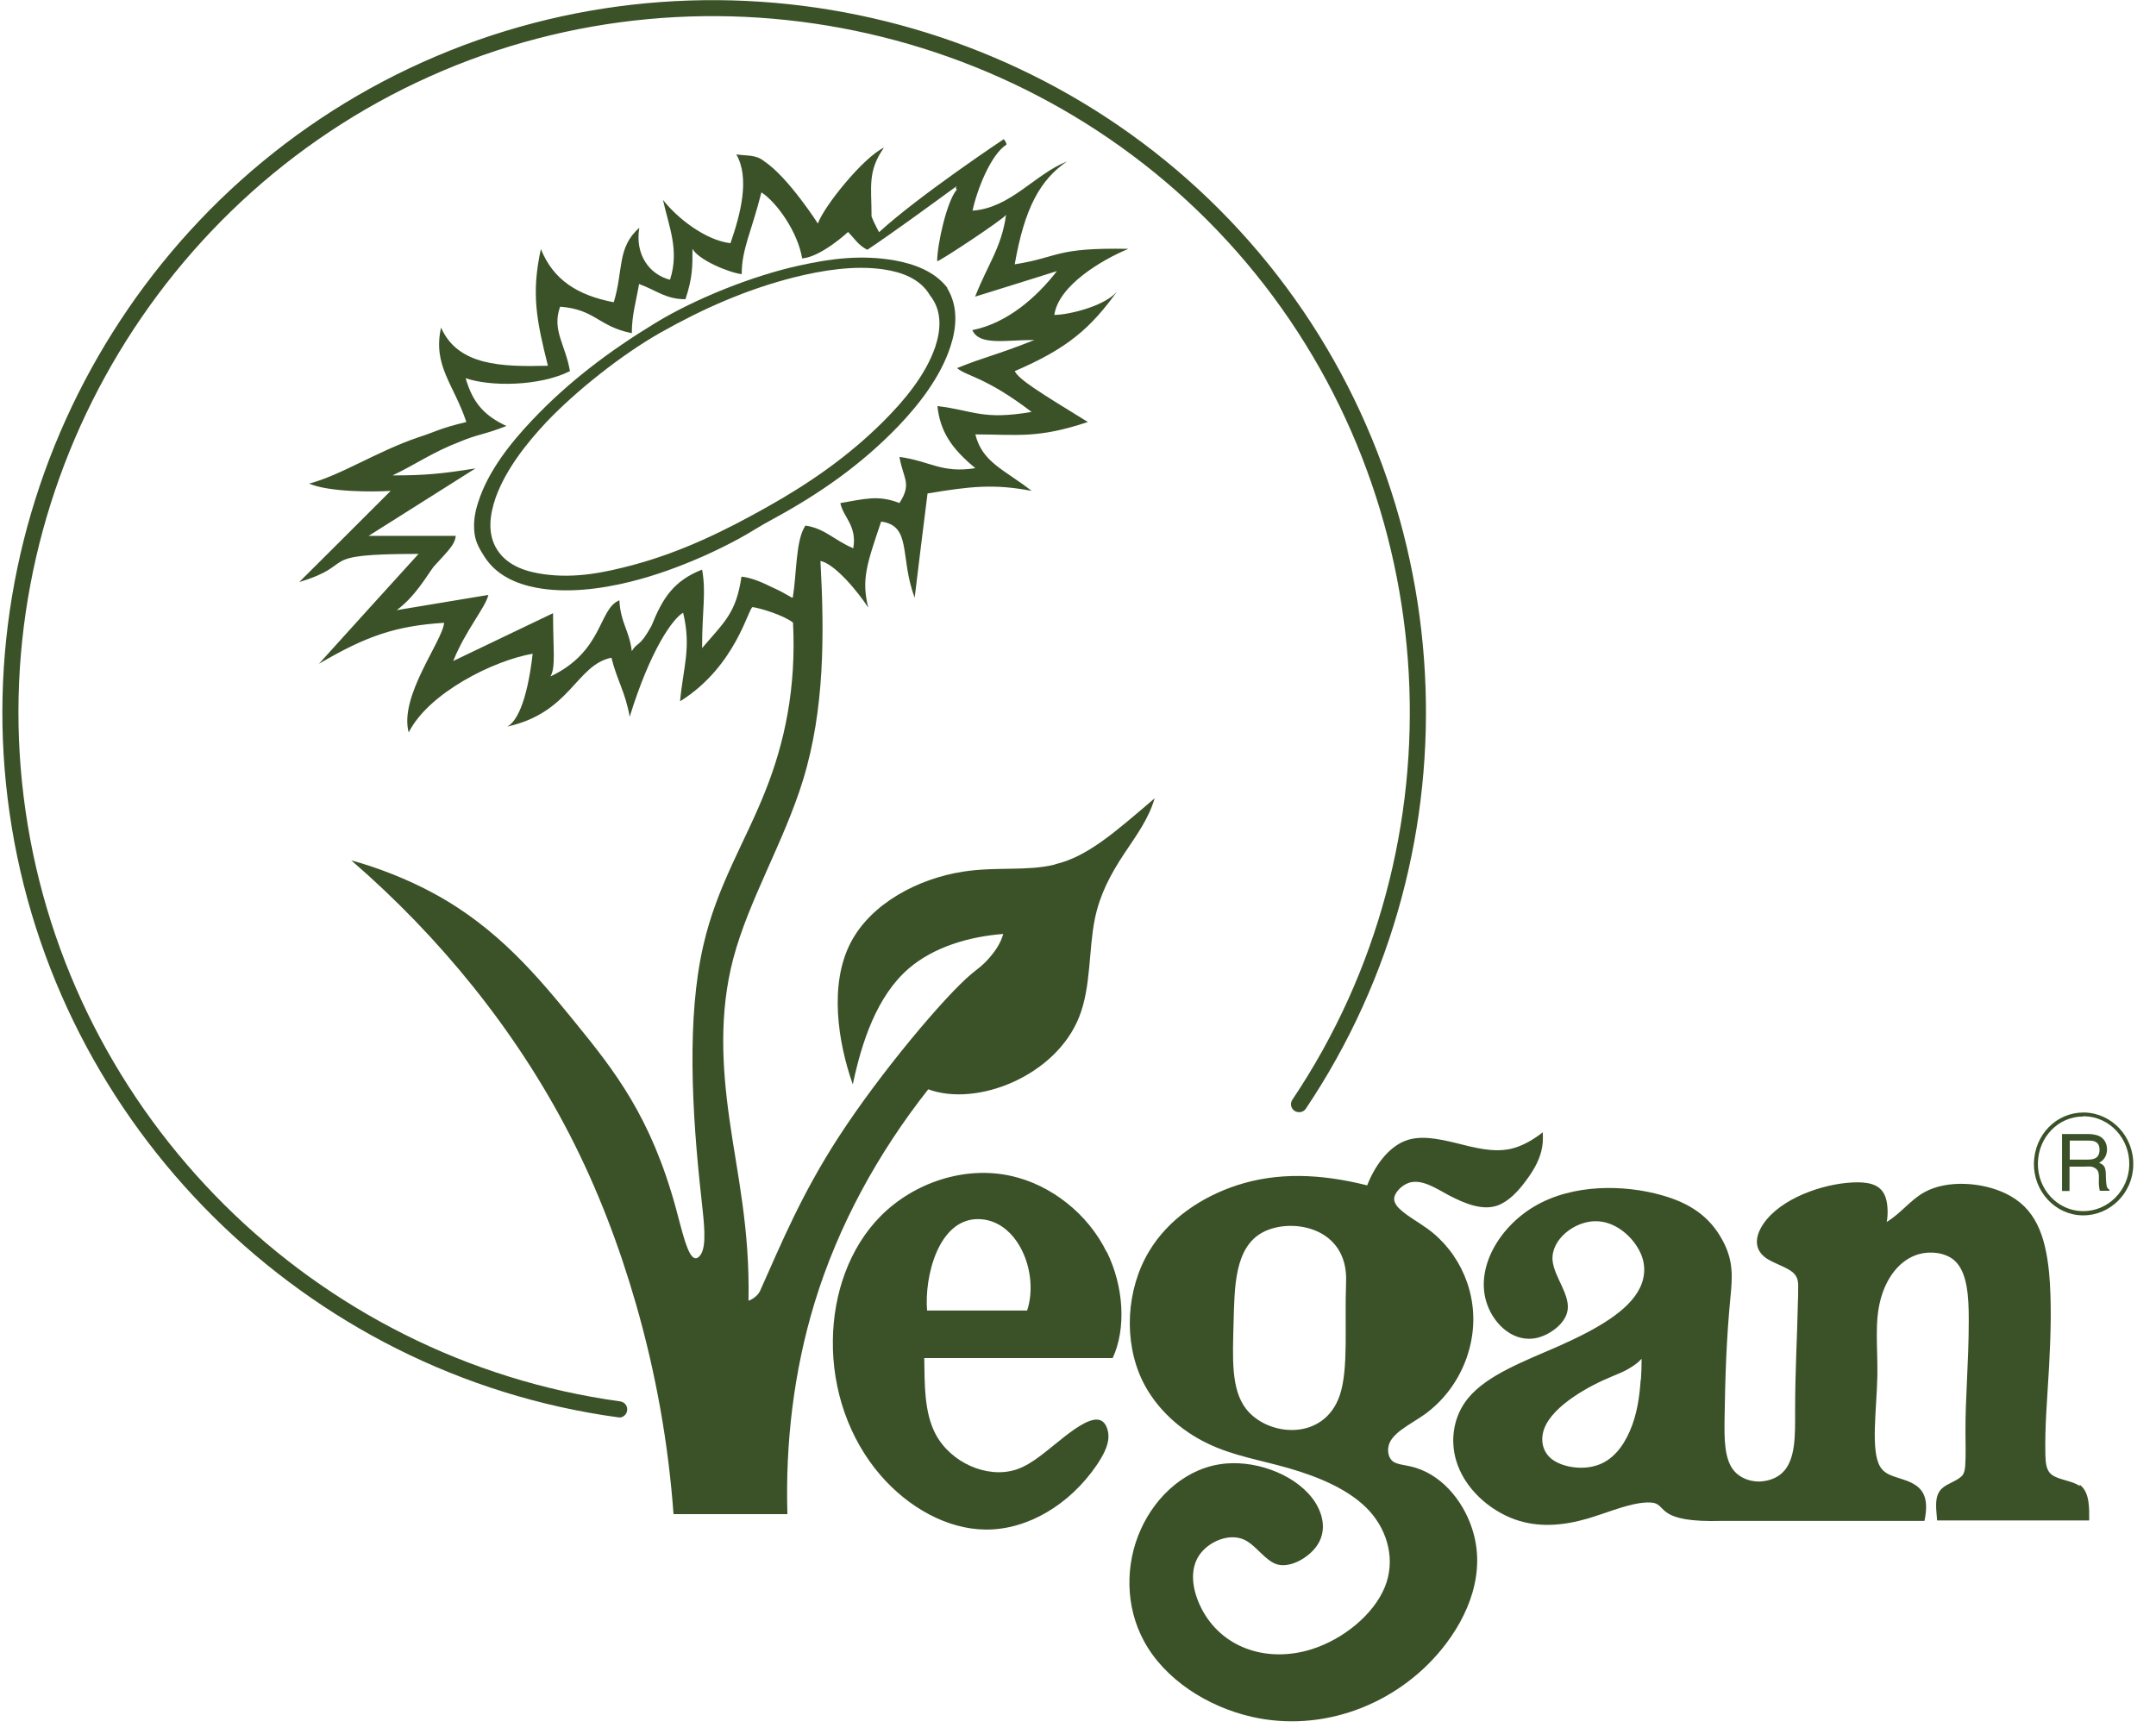 <svg width="92" height="74" viewBox="0 0 92 74" fill="none" xmlns="http://www.w3.org/2000/svg">
<path d="M89.95 50.73C89.9 50.68 89.89 50.6 89.88 50.52C89.87 50.41 89.86 50.32 89.86 50.21C89.86 50.07 89.86 49.92 89.8 49.8C89.76 49.73 89.69 49.67 89.57 49.63C89.61 49.61 89.66 49.57 89.7 49.54C89.85 49.41 89.91 49.23 89.91 49.05C89.91 48.86 89.83 48.66 89.68 48.55C89.54 48.44 89.34 48.41 89.17 48.4H87.99V50.83H88.31V49.79H88.94C89.04 49.79 89.14 49.78 89.24 49.79C89.34 49.81 89.43 49.86 89.49 49.93C89.59 50.06 89.56 50.28 89.56 50.46C89.56 50.6 89.58 50.71 89.6 50.82H90.01V50.77C90.01 50.77 89.97 50.74 89.95 50.73ZM89.09 49.49H88.32V48.68H89.14C89.31 48.68 89.59 48.7 89.59 49.07C89.59 49.44 89.33 49.49 89.1 49.49" fill="#3B5229"/>
<path d="M88.9 51.87H88.86C87.7 51.85 86.77 50.85 86.79 49.64C86.82 48.43 87.74 47.48 88.91 47.48H88.95C90.12 47.51 91.06 48.51 91.03 49.73C91.01 50.91 90.05 51.87 88.9 51.87ZM88.9 47.65C87.83 47.65 86.98 48.53 86.96 49.64C86.94 50.75 87.79 51.67 88.86 51.69H88.9C89.96 51.69 90.84 50.8 90.86 49.71C90.88 48.59 90.02 47.66 88.94 47.64H88.9V47.65Z" fill="#3B5229"/>
<path d="M88.74 63.42C88.42 63.19 87.85 63.16 87.57 62.95C87.31 62.77 87.29 62.43 87.28 62.09C87.25 60.93 87.36 59.69 87.44 58.28C87.51 56.98 87.55 55.53 87.44 54.33C87.28 52.72 86.86 51.54 85.57 50.93C84.59 50.46 83.1 50.34 82.12 50.88C81.52 51.21 81.11 51.79 80.51 52.15C80.57 51.84 80.56 51.42 80.47 51.13C80.3 50.6 79.86 50.47 79.3 50.46C78.06 50.45 76.26 51.01 75.4 52.03C74.93 52.59 74.73 53.28 75.4 53.72C75.73 53.93 76.26 54.09 76.51 54.31C76.74 54.51 76.74 54.77 76.73 55.04C76.73 55.2 76.73 55.37 76.72 55.54C76.69 57.06 76.6 58.48 76.6 60.21C76.6 61.21 76.64 62.31 76.05 62.86C75.8 63.1 75.43 63.22 75.06 63.23C74.65 63.23 74.25 63.07 74 62.78C73.57 62.28 73.58 61.38 73.59 60.55C73.62 58.66 73.67 57.14 73.84 55.37C73.88 54.96 73.92 54.54 73.88 54.14C73.84 53.68 73.69 53.27 73.49 52.91C72.95 51.92 72.12 51.35 70.91 51.01C69.33 50.56 67.12 50.51 65.47 51.49C63.95 52.39 62.92 54.16 63.46 55.67C63.77 56.55 64.62 57.34 65.62 57.09C66.16 56.95 66.74 56.51 66.87 56.02C67.07 55.32 66.31 54.51 66.25 53.79C66.18 52.89 67.2 52.11 68.1 52.12C68.88 52.12 69.57 52.7 69.9 53.28C70.24 53.85 70.23 54.44 69.98 54.96C69.51 55.94 68.16 56.72 66.49 57.46C65.08 58.08 63.45 58.68 62.64 59.68C62.02 60.44 61.88 61.44 62.13 62.31C62.47 63.5 63.53 64.45 64.65 64.85C65.64 65.2 66.68 65.12 67.75 64.81C68.49 64.59 69.25 64.27 69.92 64.16C70.17 64.12 70.4 64.11 70.56 64.14C71.13 64.26 70.71 64.99 73.48 64.91H82.12C82.34 63.88 82.01 63.52 81.6 63.3C81.29 63.14 80.93 63.07 80.68 62.96C80.46 62.87 80.32 62.75 80.22 62.58C79.82 61.88 80.08 60.17 80.11 58.72C80.13 57.49 79.98 56.45 80.25 55.45C80.48 54.58 81.03 53.76 81.9 53.52C82.39 53.39 82.99 53.46 83.37 53.77C83.96 54.26 84.01 55.35 84.01 56.34C84.01 58.18 83.86 59.65 83.87 61.14C83.87 61.6 83.89 62.07 83.86 62.54C83.85 62.68 83.83 62.83 83.76 62.94C83.58 63.19 83.1 63.3 82.86 63.53C82.5 63.87 82.64 64.49 82.66 64.89H89.15C89.15 64.38 89.18 63.69 88.75 63.37M70.01 58.89C69.96 59.64 69.85 60.38 69.55 61.07C69.26 61.74 68.8 62.36 68.07 62.56C67.45 62.74 66.64 62.61 66.2 62.26C65.81 61.94 65.72 61.43 65.9 60.96C66.28 59.97 67.85 59.13 68.75 58.76C68.97 58.66 69.16 58.6 69.42 58.46C69.61 58.35 69.85 58.21 70.01 58.03C70.01 58.03 70.03 58.01 70.05 57.99C70.05 58.32 70.04 58.61 70.02 58.89" fill="#3B5229"/>
<path d="M65.85 48.31C65.45 48.63 64.96 48.92 64.47 49.03C63.71 49.2 62.91 48.98 62.08 48.77C61.35 48.6 60.6 48.44 59.96 48.69C59.21 48.98 58.64 49.81 58.34 50.59C56.35 50.09 54.51 50.02 52.77 50.59C51.28 51.08 49.85 52.03 49.03 53.41C48.06 55.03 47.93 57.23 48.75 58.93C49.33 60.12 50.38 61.06 51.54 61.61C52.61 62.13 53.77 62.31 54.99 62.66C56.27 63.03 57.61 63.58 58.44 64.49C59.24 65.38 59.55 66.62 59.09 67.74C58.61 68.91 57.31 69.97 55.96 70.39C54.14 70.96 52.25 70.39 51.34 68.78C50.93 68.05 50.72 67.13 51.13 66.44C51.51 65.81 52.44 65.4 53.11 65.72C53.62 65.97 53.99 66.62 54.51 66.77C55.07 66.92 55.82 66.49 56.18 65.99C56.6 65.4 56.49 64.71 56.13 64.13C55.42 63.01 53.75 62.34 52.32 62.46C50.67 62.6 49.35 63.8 48.69 65.25C47.99 66.78 48.03 68.59 48.81 70.03C49.69 71.67 51.52 72.84 53.41 73.27C56.42 73.96 59.57 72.76 61.5 70.41C62.69 68.96 63.43 67.07 62.81 65.22C62.42 64.03 61.47 62.86 60.17 62.58C59.91 62.52 59.63 62.5 59.45 62.38C59.27 62.25 59.21 62 59.24 61.78C59.32 61.17 60.16 60.82 60.84 60.33C61.96 59.5 62.62 58.27 62.81 57.05C63.1 55.21 62.29 53.43 60.9 52.43C60.54 52.17 60.15 51.96 59.82 51.68C59.65 51.54 59.5 51.37 59.49 51.18C59.49 50.91 59.8 50.59 60.12 50.48C60.66 50.31 61.23 50.69 61.8 51C62.54 51.39 63.27 51.67 63.9 51.45C64.37 51.28 64.78 50.85 65.13 50.37C65.42 49.98 65.66 49.57 65.77 49.13C65.84 48.86 65.85 48.58 65.83 48.31M57.44 54.71C57.37 56.59 57.55 58.42 57.17 59.55C56.5 61.52 54.11 61.32 53.18 60.14C52.52 59.3 52.6 57.95 52.64 56.43C52.68 54.92 52.68 53.23 53.89 52.59C55.1 51.95 57.53 52.36 57.44 54.71Z" fill="#3B5229"/>
<path d="M47.22 53.43C46.42 51.8 44.85 50.57 43.16 50.19C41.17 49.74 39 50.47 37.58 51.9C36.24 53.25 35.56 55.22 35.54 57.2C35.51 59.3 36.22 61.4 37.58 62.97C38.75 64.32 40.4 65.27 42.07 65.28C43.85 65.29 45.64 64.22 46.79 62.54C47.06 62.14 47.3 61.71 47.3 61.31C47.3 61.01 47.18 60.71 46.97 60.62C46.6 60.46 45.97 60.89 45.43 61.31C44.66 61.91 44.06 62.49 43.36 62.72C42.12 63.12 40.56 62.42 39.92 61.2C39.42 60.25 39.46 59 39.44 57.96H47.48C48.06 56.71 47.96 54.91 47.23 53.43M43.83 55.93H39.56C39.44 54.49 40.04 52.03 41.73 52.03C43.42 52.03 44.36 54.31 43.83 55.93Z" fill="#3B5229"/>
<path d="M45 36.9C43.83 37.19 42.5 36.98 41.1 37.2C39.2 37.49 37.16 38.55 36.29 40.25C35.38 42.02 35.75 44.47 36.39 46.28C36.77 44.48 37.41 42.52 38.77 41.34C39.85 40.41 41.37 39.97 42.81 39.86C42.69 40.3 42.41 40.66 42.2 40.9C41.89 41.25 41.72 41.34 41.46 41.56C40.35 42.48 37.57 45.77 35.77 48.55C34.2 50.98 33.36 53.02 32.47 55.01C32.43 55.11 32.38 55.21 32.27 55.31C32.17 55.4 32.04 55.49 31.94 55.51C32 52.42 31.46 50.14 31.13 47.79C30.81 45.54 30.68 43.23 31.29 40.91C31.95 38.41 33.46 35.92 34.27 33.28C35.19 30.27 35.18 27.06 35.01 23.94C35.62 24.07 36.57 25.2 37.05 25.93C36.75 24.73 36.99 24.07 37.6 22.26C38.92 22.44 38.38 23.77 39.03 25.51C39.21 24.03 39.39 22.55 39.58 21.06C41.39 20.76 42.4 20.64 44.02 20.95C42.88 20.05 41.92 19.75 41.62 18.54C43.42 18.54 44.27 18.73 46.42 18.01C44.27 16.69 43.49 16.2 43.3 15.84C45.53 14.88 46.54 14.03 47.73 12.35C47.31 13.02 45.64 13.44 44.99 13.44C45.17 12.18 47.02 11.09 48.15 10.62C44.99 10.56 45.22 10.98 43.3 11.28C43.72 8.88 44.38 7.68 45.53 6.89C44.15 7.44 43.12 8.88 41.5 8.99C41.69 8.1 42.28 6.59 42.95 6.17C42.95 6.11 42.89 6 42.83 5.94C42.83 5.94 39.21 8.35 37.51 9.91C37.38 9.66 37.15 9.22 37.19 9.18C37.19 7.98 37.01 7.31 37.72 6.3C36.83 6.72 35.15 8.82 34.9 9.54C34.9 9.54 33.64 7.57 32.62 6.89C32.26 6.59 31.89 6.66 31.42 6.59C32.01 7.61 31.59 9.17 31.17 10.38C30.09 10.25 28.89 9.3 28.29 8.53C28.54 9.67 29 10.68 28.59 11.94C27.7 11.71 27.09 10.86 27.28 9.72C26.32 10.57 26.61 11.52 26.19 12.9C24.63 12.6 23.61 11.94 23.08 10.63C22.66 12.55 22.9 13.68 23.38 15.61C21.4 15.66 19.54 15.61 18.82 13.98C18.46 15.61 19.36 16.39 19.9 18.01C18.7 18.3 18.59 18.43 17.86 18.66C16.07 19.27 14.56 20.28 13.19 20.64C14.03 21 15.89 21 16.67 20.95C15.37 22.25 14.07 23.55 12.77 24.84C15.34 24.07 13.3 23.64 17.86 23.64C16.44 25.2 15.03 26.76 13.61 28.33C15.65 27.13 16.91 26.71 18.95 26.58C18.89 27.36 17.02 29.71 17.44 31.26C18.28 29.58 21.05 28.19 22.73 27.9C22.48 30.07 22 30.84 21.64 31.01C24.35 30.42 24.58 28.38 26.09 28.07C26.33 29.04 26.68 29.52 26.87 30.59C27.76 27.71 28.72 26.39 29.15 26.15C29.51 27.65 29.15 28.48 29.02 29.93C31.42 28.44 31.95 25.88 32.12 25.91C32.45 25.96 33.4 26.24 33.84 26.57C33.98 29.38 33.48 31.69 32.67 33.73C31.81 35.92 30.59 37.8 30.01 40.36C29.31 43.4 29.51 47.38 29.93 51.15C30.04 52.17 30.17 53.17 29.89 53.56C29.83 53.65 29.75 53.71 29.67 53.7C29.35 53.67 29.11 52.55 28.84 51.56C27.77 47.65 26.23 45.71 24.54 43.63C22.95 41.68 21.23 39.6 18.51 38.13C17.39 37.52 16.1 37.02 14.99 36.72C18.76 39.98 22.02 43.98 24.31 48.43C25.5 50.74 26.42 53.16 27.14 55.66C27.98 58.58 28.52 61.59 28.74 64.62H33.6C33.51 61.59 33.87 58.52 34.76 55.6C35.77 52.29 37.48 49.19 39.61 46.49C41.7 47.26 45.06 45.91 46.05 43.4C46.56 42.12 46.45 40.53 46.72 39.21C46.93 38.19 47.37 37.34 47.98 36.42C48.45 35.71 49.01 34.97 49.27 34.07C47.52 35.57 46.4 36.55 45.05 36.88M33.8 25.51C33.54 25.36 33.26 25.2 32.96 25.07C32.5 24.84 32.04 24.65 31.64 24.61C31.41 26.17 30.92 26.53 29.96 27.66C29.96 25.97 30.14 25.32 29.96 24.31C28.76 24.78 28.28 25.51 27.8 26.71C27.27 27.67 27.21 27.37 26.96 27.79C26.85 26.89 26.48 26.59 26.43 25.62C25.53 25.98 25.76 27.79 23.49 28.87C23.72 28.45 23.6 27.78 23.6 26.17C22.18 26.85 20.76 27.53 19.34 28.21C19.87 26.89 20.71 25.94 20.84 25.39L16.93 26.04C17.72 25.45 18.19 24.61 18.5 24.19C19.22 23.41 19.4 23.23 19.45 22.87H15.73C17.25 21.91 18.77 20.95 20.29 19.99C18.86 20.22 18.14 20.29 16.75 20.29C17.76 19.81 18.49 19.28 19.63 18.85C20.35 18.54 20.71 18.54 21.61 18.18C20.71 17.76 20.18 17.23 19.87 16.14C20.89 16.5 23 16.5 24.32 15.84C24.13 14.7 23.54 14.1 23.9 13.09C25.4 13.2 25.52 13.93 26.96 14.22C26.96 13.44 27.15 12.84 27.27 12.12C28.05 12.41 28.41 12.77 29.25 12.77C29.55 11.86 29.55 11.4 29.55 10.62C29.8 11.09 31.11 11.64 31.65 11.7C31.65 10.62 32.07 9.89 32.49 8.21C33.14 8.63 34.04 9.89 34.23 11.03C35.05 10.96 36.19 9.9 36.19 9.9C36.46 10.18 36.64 10.48 37.01 10.66C38.09 9.94 39.44 8.95 40.8 7.96C40.91 7.96 40.7 7.97 40.83 8.09C40.41 8.56 39.99 10.43 39.99 11.15C40.11 11.15 42.81 9.36 42.93 9.17C42.74 10.56 42.15 11.28 41.61 12.66C42.77 12.3 43.93 11.94 45.1 11.57C44.26 12.66 43 13.79 41.49 14.09C41.8 14.76 42.87 14.51 44.14 14.51C42.46 15.18 42.04 15.22 40.84 15.71C41.26 16.07 42.04 16.07 44.02 17.58C41.92 17.94 41.56 17.52 40 17.33C40.12 18.42 40.6 19.14 41.62 19.98C40.18 20.21 39.7 19.68 38.38 19.5C38.55 20.46 38.92 20.63 38.38 21.47C37.48 21.11 36.87 21.3 35.86 21.47C35.98 22.08 36.58 22.43 36.41 23.4C35.57 23.04 35.21 22.56 34.37 22.43C33.95 23.04 34 24.47 33.83 25.5" fill="#3B5229"/>
<path d="M40.43 12.29C39.88 11.57 38.99 11.26 38.16 11.11C36.76 10.87 35.47 11.03 34.12 11.33C32.14 11.76 29.67 12.74 27.94 13.8C26.02 14.97 24.27 16.28 22.71 17.93C21.8 18.89 20.83 20.1 20.41 21.42C20.26 21.87 20.19 22.3 20.25 22.78C20.3 23.16 20.48 23.46 20.68 23.77C21.18 24.55 22.03 24.92 22.87 25.08C24.18 25.33 25.63 25.14 26.89 24.83C27.98 24.56 29.01 24.18 30.03 23.73C30.55 23.5 31.05 23.25 31.55 22.98C32.03 22.72 32.49 22.41 32.97 22.16C34.96 21.08 36.74 19.84 38.32 18.2C39.22 17.26 40.13 16.09 40.55 14.81C40.82 14 40.9 13.09 40.42 12.3M39.91 14.8C39.5 16.01 38.57 17.11 37.71 17.97C36.22 19.46 34.55 20.62 32.73 21.64C30.92 22.66 29.09 23.55 27.06 24.1C25.79 24.44 24.57 24.69 23.23 24.51C22.49 24.41 21.67 24.17 21.22 23.47C20.77 22.77 20.91 21.94 21.15 21.24C21.58 20.04 22.46 18.93 23.3 18.03C24.58 16.68 26.54 15.13 28.16 14.21C29.98 13.18 31.83 12.36 33.87 11.84C35.07 11.54 36.46 11.31 37.72 11.5C38.45 11.61 39.26 11.88 39.68 12.6C40.21 13.26 40.15 14.07 39.91 14.8Z" fill="#3B5229"/>
<path d="M26.43 60.49C26.43 60.49 26.4 60.49 26.38 60.49C13.01 58.67 2.33 48.06 0.41 34.71C-1.52 21.36 5.74 8.17 18.04 2.65C30.35 -2.88 45.02 0.47 53.72 10.78C62.42 21.09 63.24 36.12 55.72 47.32C55.61 47.48 55.4 47.51 55.24 47.41C55.08 47.3 55.04 47.09 55.15 46.93C62.5 35.98 61.69 21.3 53.19 11.22C44.69 1.14 30.34 -2.13 18.32 3.27C6.29 8.67 -0.8 21.56 1.09 34.61C2.97 47.66 13.41 58.02 26.47 59.81C26.66 59.84 26.79 60.01 26.76 60.2C26.74 60.37 26.59 60.5 26.42 60.5L26.43 60.49Z" fill="#3B5229"/>
</svg>
